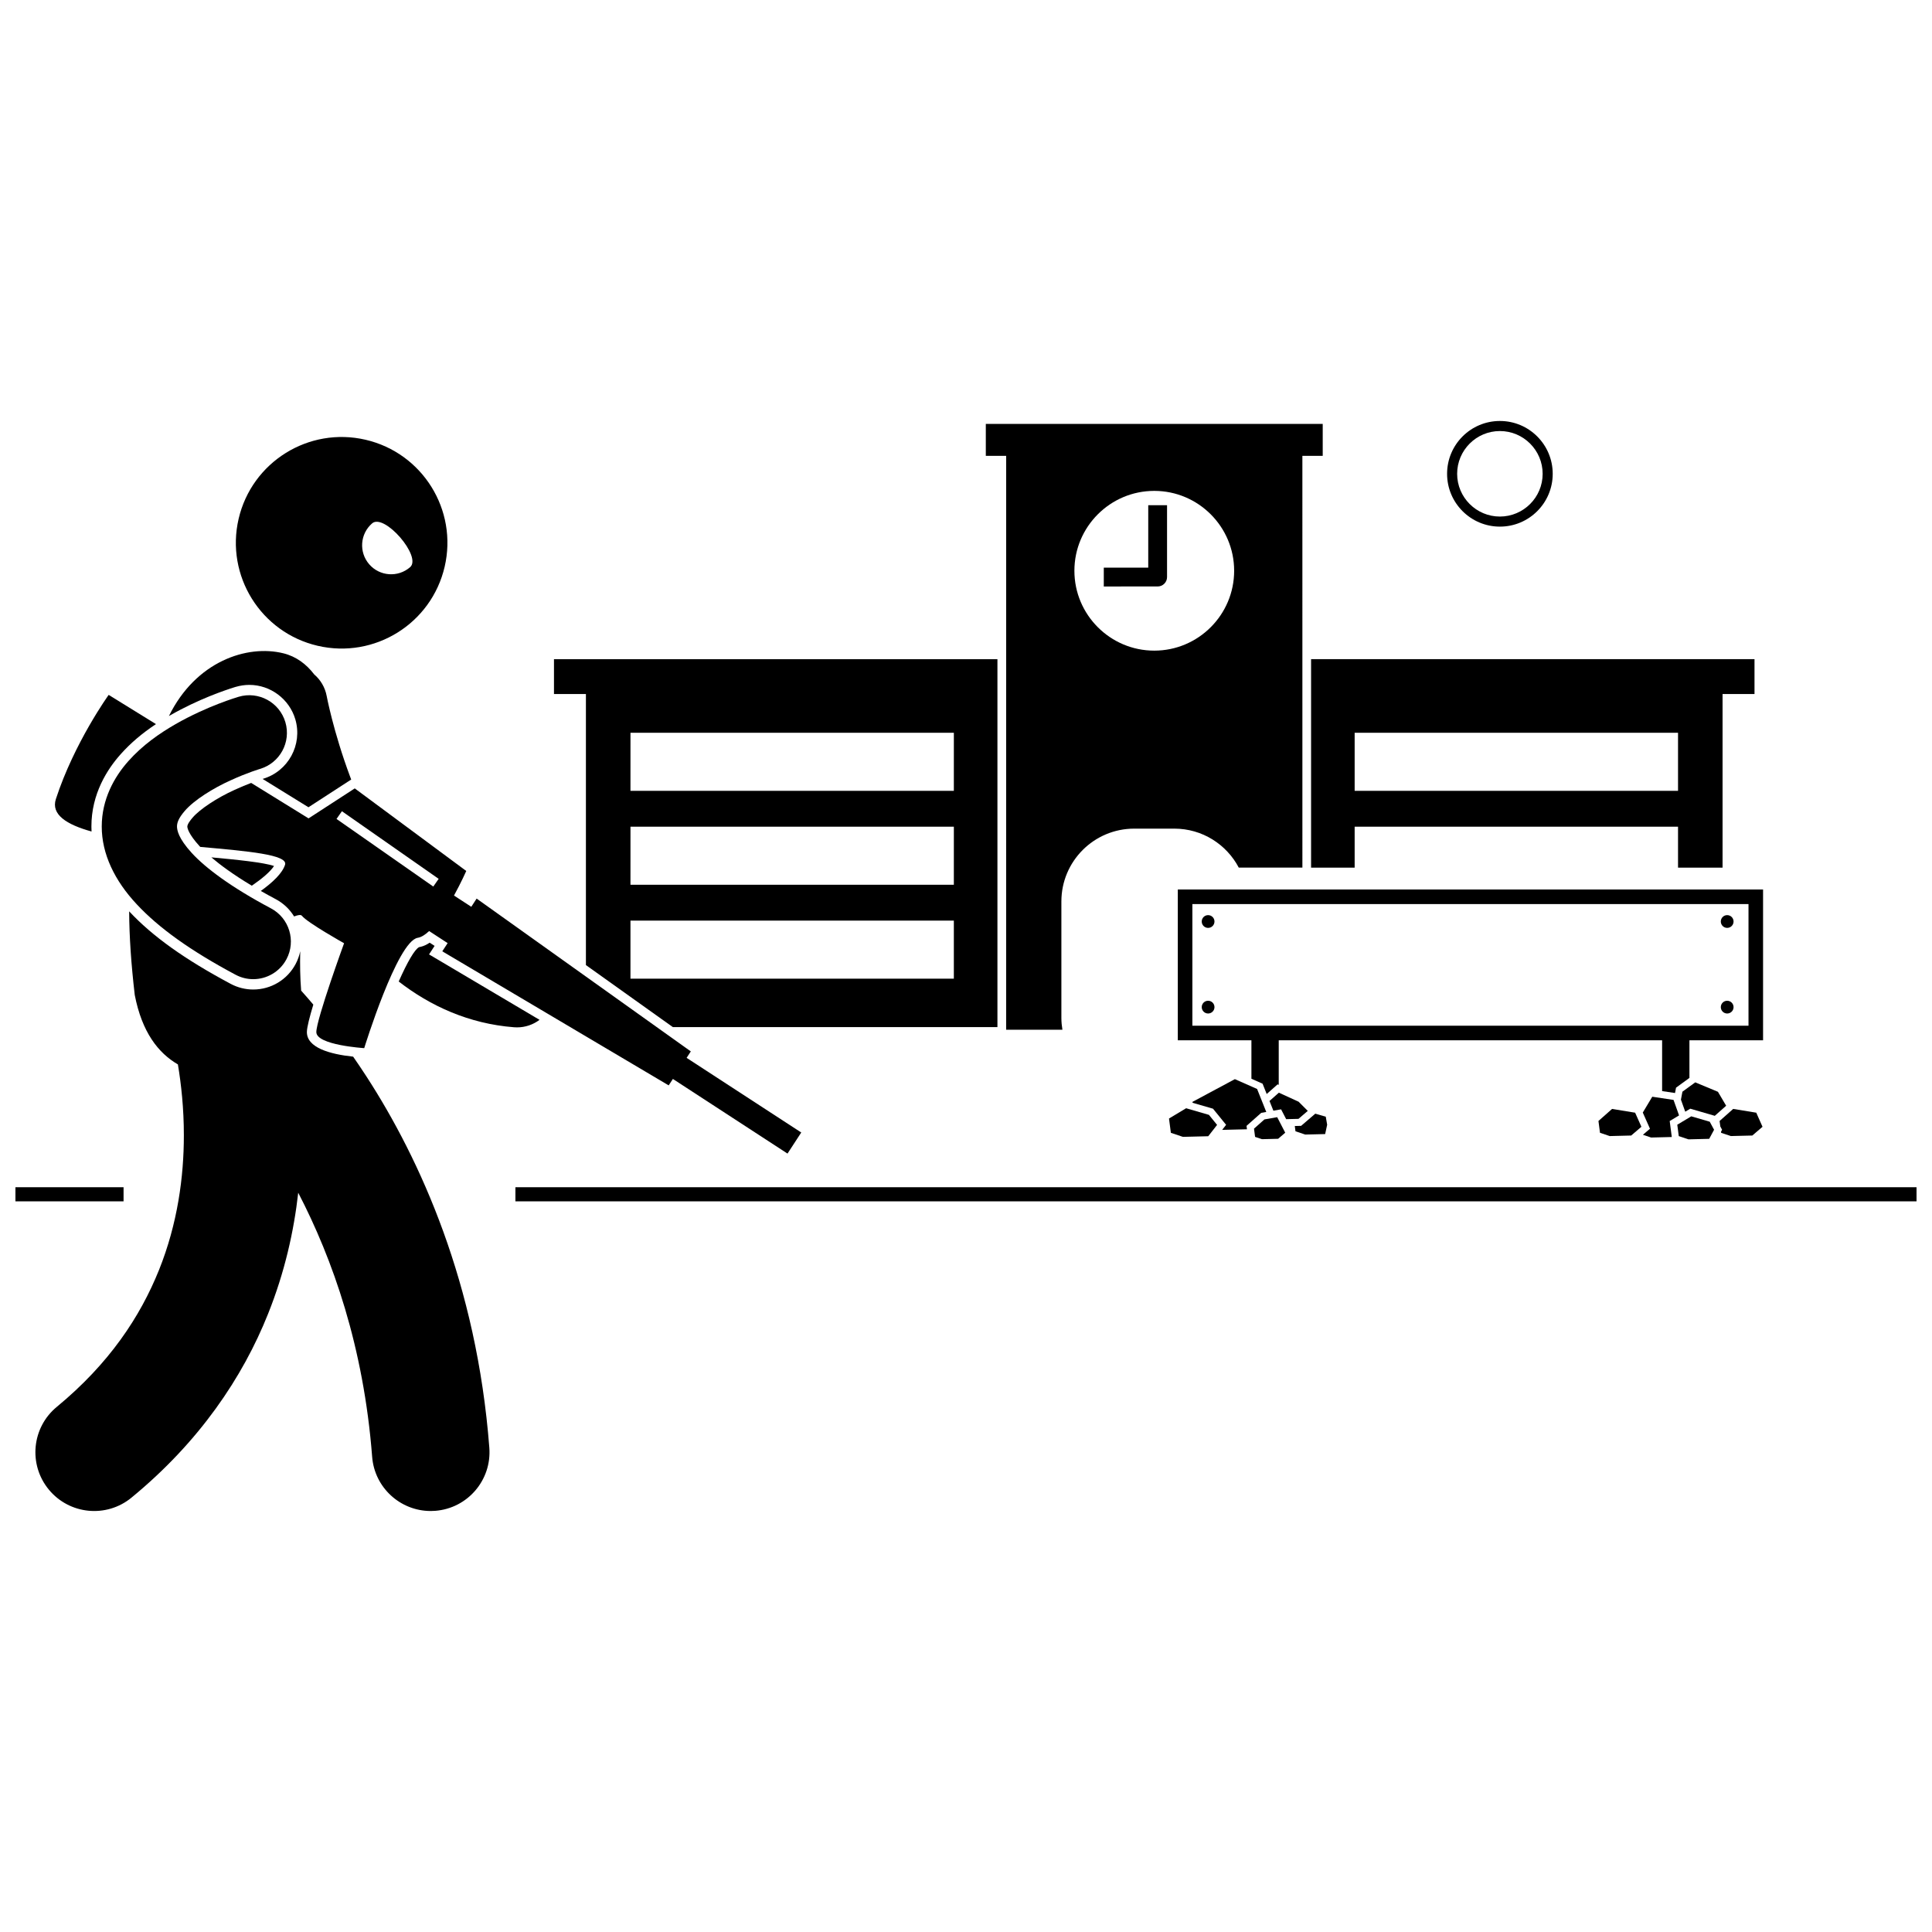 <?xml version="1.0" encoding="UTF-8"?>
<!-- Uploaded to: ICON Repo, www.iconrepo.com, Generator: ICON Repo Mixer Tools -->
<svg width="800px" height="800px" version="1.1" viewBox="144 144 512 512" xmlns="http://www.w3.org/2000/svg">
 <defs>
  <clipPath id="b">
   <path d="m280 458h371.9v5h-371.9z"/>
  </clipPath>
  <clipPath id="a">
   <path d="m148.09 458h28.906v5h-28.906z"/>
  </clipPath>
 </defs>
 <path d="m408.33 416.19v-97.5h-117.52v9.238h8.465v71.828l23.035 16.434zm-11.551-12.828h-85.699v-15.395h85.699zm0-24.887h-85.699l0.004-15.395h85.699zm0-24.891h-85.699l0.004-15.395h85.699z"/>
 <path d="m491.45 373.93h11.547v-10.852h85.699v10.852h11.801v-46.008h8.465v-9.238h-117.51zm97.246-20.348h-85.699v-15.395h85.699z"/>
 <path d="m410.64 416.89h14.91c-0.164-1.012-0.273-2.039-0.273-3.098v-30.891c0-10.664 8.645-19.305 19.309-19.305h10.617c7.422 0 13.855 4.191 17.086 10.332h16.859l-0.004-109.12h5.391v-8.469h-89.285v8.469h5.391l-0.004 152.08zm39.254-142.8c11.672 0 21.168 9.496 21.168 21.168s-9.496 21.168-21.168 21.168-21.168-9.496-21.168-21.168 9.496-21.168 21.168-21.168z"/>
 <path d="m452.55 298.69c0.473-0.469 0.73-1.098 0.73-1.762v-19.039h-4.984v16.547h-11.781v4.988l14.273-0.004c0.664 0 1.293-0.258 1.762-0.73z"/>
 <path d="m541.49 283.56c7.731 0 13.996-6.266 13.996-13.996 0-7.731-6.269-14-13.996-14-7.731 0-13.996 6.266-13.996 13.996-0.004 7.731 6.266 14 13.996 14zm-0.004-25.328c6.25 0 11.332 5.086 11.332 11.332s-5.082 11.328-11.332 11.328c-6.246 0-11.328-5.082-11.328-11.328s5.082-11.332 11.328-11.332z"/>
 <path d="m611.23 419.69v-39.965h-155.1v39.965h19.508v10.191l2.957 1.309 1.094 2.738 2.891-2.562 0.297 0.137v-11.809h101.6v13.457l3.422 0.512 0.266-1.414 3.551-2.59v-9.965zm-151.24-36.105h147.38v32.242h-147.38z"/>
 <path d="m464.16 386.52c-0.934 0-1.688 0.754-1.688 1.691 0 0.934 0.758 1.691 1.688 1.691 0.934 0 1.688-0.758 1.688-1.691 0.004-0.938-0.754-1.691-1.688-1.691z"/>
 <path d="m464.16 409.21c-0.934 0-1.688 0.754-1.688 1.691 0 0.934 0.758 1.688 1.688 1.688 0.934 0 1.688-0.754 1.688-1.688 0.004-0.938-0.754-1.691-1.688-1.691z"/>
 <path d="m601.72 389.9c0.934 0 1.691-0.758 1.691-1.691 0-0.934-0.758-1.691-1.691-1.691s-1.688 0.754-1.688 1.691c0 0.934 0.758 1.691 1.688 1.691z"/>
 <path d="m601.72 412.59c0.934 0 1.691-0.754 1.691-1.688 0-0.934-0.758-1.691-1.691-1.691s-1.688 0.754-1.688 1.691c0 0.934 0.758 1.688 1.688 1.688z"/>
 <path d="m589.86 433.31-0.395 2.109 1.141 3.191 1.328-0.797 6.438 1.871 0.027 0.051 3.051-2.703-2.18-3.695-6.012-2.504z"/>
 <path d="m488.81 442.36-1.676 0.043 0.184 1.406 2.582 0.859 5.281-0.129 0.531-2.477-0.371-2.125-2.773-0.805z"/>
 <path d="m480.43 435.77 1.031 2.578 2.039-0.363 1.348 2.606 3.262-0.082 2.465-2.113-2.434-2.43-5.231-2.394z"/>
 <path d="m474.46 443.27-0.055-0.406-0.062-0.496 3.894-3.453 1.34-0.234-2.434-6.094-5.887-2.602-11.242 6.023 0.031 0.238 5.414 1.57 3.473 4.273-1.047 1.34z"/>
 <path d="m466.54 442.11-2.16-2.66-6.043-1.754-4.539 2.727 0.496 3.789 3.188 1.066 6.715-0.164z"/>
 <path d="m482.47 440.06-3.387 0.602-2.758 2.445 0.285 2.18 1.832 0.609 4.277-0.105 1.879-1.613z"/>
 <path d="m587.04 445.32-0.473-3.629-0.082-0.609 2.484-1.488-1.465-4.102-5.637-0.848-2.512 4.195 1.906 4.285-1.871 1.605 2.168 0.727z"/>
 <path d="m578.99 442.61-1.664-3.734-6.113-0.996-3.606 3.191 0.41 3.137 2.582 0.863 5.684-0.145z"/>
 <path d="m599.71 441.07 0.188 1.449 0.473 0.879-0.289 0.535 0.035 0.273 2.582 0.859 5.684-0.141 2.703-2.316-1.66-3.734-6.113-1z"/>
 <path d="m598.25 443.4-1.152-2.133-4.898-1.43-3.703 2.223 0.395 3.019 2.578 0.859 5.481-0.137z"/>
 <path d="m228.18 315.14c15.078 3.512 30.145-5.863 33.656-20.941 3.512-15.078-5.863-30.145-20.941-33.656-15.074-3.512-30.145 5.863-33.656 20.941s5.867 30.145 20.941 33.656zm14.438-32.445c3.207-2.777 13.27 8.844 10.059 11.617-3.207 2.781-8.062 2.43-10.836-0.777-2.781-3.207-2.434-8.059 0.777-10.84z"/>
 <path d="m200.01 371.21c2.328 1.984 5.758 4.535 10.719 7.512 2.66-1.816 4.852-3.652 5.891-5.223-2.719-0.949-9.957-1.68-16.609-2.289z"/>
 <path d="m206.26 326.09 0.133-0.039c1.258-0.371 2.469-0.547 3.684-0.547 5.59 0 10.598 3.75 12.184 9.113 1.98 6.719-1.875 13.801-8.59 15.785l-0.078 0.023 12.152 7.508 10.926-7.09 0.402-0.258c-0.09-0.238-0.184-0.477-0.273-0.715-2.258-6.043-3.832-11.488-4.832-15.371-0.223-0.863-0.414-1.633-0.578-2.332-0.082-0.383-0.172-0.762-0.266-1.141-0.09-0.391-0.172-0.754-0.238-1.062-0.113-0.523-0.191-0.914-0.242-1.168-0.051-0.25-0.059-0.312-0.062-0.312-0.43-2.336-1.645-4.328-3.316-5.758-2.086-2.75-4.82-4.762-8.137-5.586-9.652-2.406-23.246 2.129-30.367 16.629 0.141-0.082 0.273-0.164 0.418-0.25 7.387-4.219 14.406-6.602 17.082-7.43z"/>
 <path d="m225.33 417.44c0.023-1.242 0.73-3.984 1.703-7.207-1.117-1.324-2.199-2.562-3.227-3.707-0.27-3.426-0.328-6.922-0.242-10.441-0.242 1.172-0.648 2.316-1.227 3.402-2.215 4.16-6.516 6.746-11.23 6.746-2.062 0-4.121-0.512-5.953-1.488-12.199-6.508-20.75-12.617-26.922-19.227 0.027 6.746 0.527 13.953 1.48 22.168 1.914 9.855 6.207 15.355 11.434 18.398 0.875 5.231 1.586 11.676 1.578 18.805 0.004 10.914-1.637 23.336-6.59 35.684-4.981 12.363-13.145 24.758-27.07 36.254-6.644 5.465-7.598 15.281-2.129 21.926 5.469 6.644 15.285 7.598 21.926 2.129h-0.004c17.973-14.758 29.48-31.887 36.195-48.723 4.426-11.059 6.844-21.941 7.981-32.074 9.152 17.621 17.344 40.855 19.59 69.965 0.625 8.168 7.453 14.379 15.512 14.383 0.398 0 0.805-0.016 1.207-0.047 8.578-0.66 14.996-8.148 14.336-16.727-3.332-43.469-18.328-76.422-32.566-98.387-1.184-1.824-2.359-3.57-3.523-5.246-6.144-0.656-12.332-2.363-12.258-6.586z"/>
 <path d="m257.7 396.93 1.418-2.176 0.055-0.086-1.305-0.848c-0.801 0.539-1.582 0.902-2.367 1.09-0.133 0.031-0.27 0.059-0.406 0.082-1.156 0.508-3.168 4-5.43 9.117 8.324 6.469 18.59 11.199 30.551 12.125 0.27 0.02 0.539 0.031 0.805 0.031 2.219 0 4.293-0.738 5.965-1.996l-27.047-16.02z"/>
 <path d="m168.26 364.36c-0.023-0.445-0.035-0.891-0.035-1.336-0.008-8.648 4.211-15.188 7.75-19.148 2.594-2.91 5.625-5.504 9.355-7.981l-12.531-7.742s-9.113 12.637-13.988 27.594c-1.336 4.102 2.797 6.769 9.449 8.613z"/>
 <path d="m206.18 353.32c-4.648 2.094-9.223 5.117-11.145 7.367-0.523 0.605-1.387 1.703-1.391 2.356 0.004 0.352 0.254 1.93 3.223 5.18 0.062 0.066 0.137 0.145 0.203 0.215 12.641 1.141 23.316 2.051 22.469 4.734-0.715 2.266-3.316 4.703-6.426 6.938 1.242 0.711 2.559 1.434 3.969 2.184 2.035 1.082 3.688 2.664 4.859 4.574 1.039-0.406 1.793-0.52 2.062-0.18 1.457 1.836 11.18 7.281 11.18 7.281s-7.289 20.016-7.352 23.516c-0.066 3.492 12.691 4.281 12.691 4.281s8.738-28.355 14.176-29.238c0.965-0.156 1.988-0.816 3.023-1.789l4.906 3.195-1.418 2.172 59.996 35.531 1.113-1.707 30.379 19.781 3.641-5.586-30.379-19.781 1.113-1.711-56.758-40.5-1.418 2.176-4.582-2.984c1.93-3.519 3.25-6.508 3.25-6.508l-29.547-21.883-12.246 7.945-15.207-9.395c-1.203 0.453-2.727 1.07-4.387 1.836zm28.43 5.664 25.641 17.918-1.426 2.043-25.645-17.918z"/>
 <path d="m178.02 345.7c-3.769 4.215-7.059 10.168-7.055 17.324-0.016 7.281 3.43 14.371 9.246 20.59 5.871 6.305 14.273 12.332 26.227 18.707 1.492 0.793 3.09 1.168 4.668 1.168 3.57 0 7.019-1.922 8.812-5.293 2.586-4.859 0.738-10.895-4.121-13.477-10.715-5.68-17.402-10.777-20.957-14.648-3.609-3.953-3.922-6.086-3.934-7.043 0.004-0.953 0.355-2.156 2.051-4.121 2.449-2.871 7.609-6.066 12.078-8.074 2.227-1.031 4.273-1.824 5.719-2.344 0.723-0.262 1.293-0.449 1.668-0.57 0.188-0.062 0.324-0.105 0.402-0.129l0.066-0.02c5.281-1.559 8.297-7.098 6.738-12.383-1.559-5.277-7.102-8.297-12.383-6.738-0.422 0.141-8.23 2.406-16.703 7.242-4.242 2.445-8.707 5.519-12.523 9.809z"/>
 <g clip-path="url(#b)">
  <path d="m280.59 458.63h371.32v3.738h-371.32z"/>
 </g>
 <g clip-path="url(#a)">
  <path d="m148.09 458.63h28.656v3.738h-28.656z"/>
 </g>
</svg>